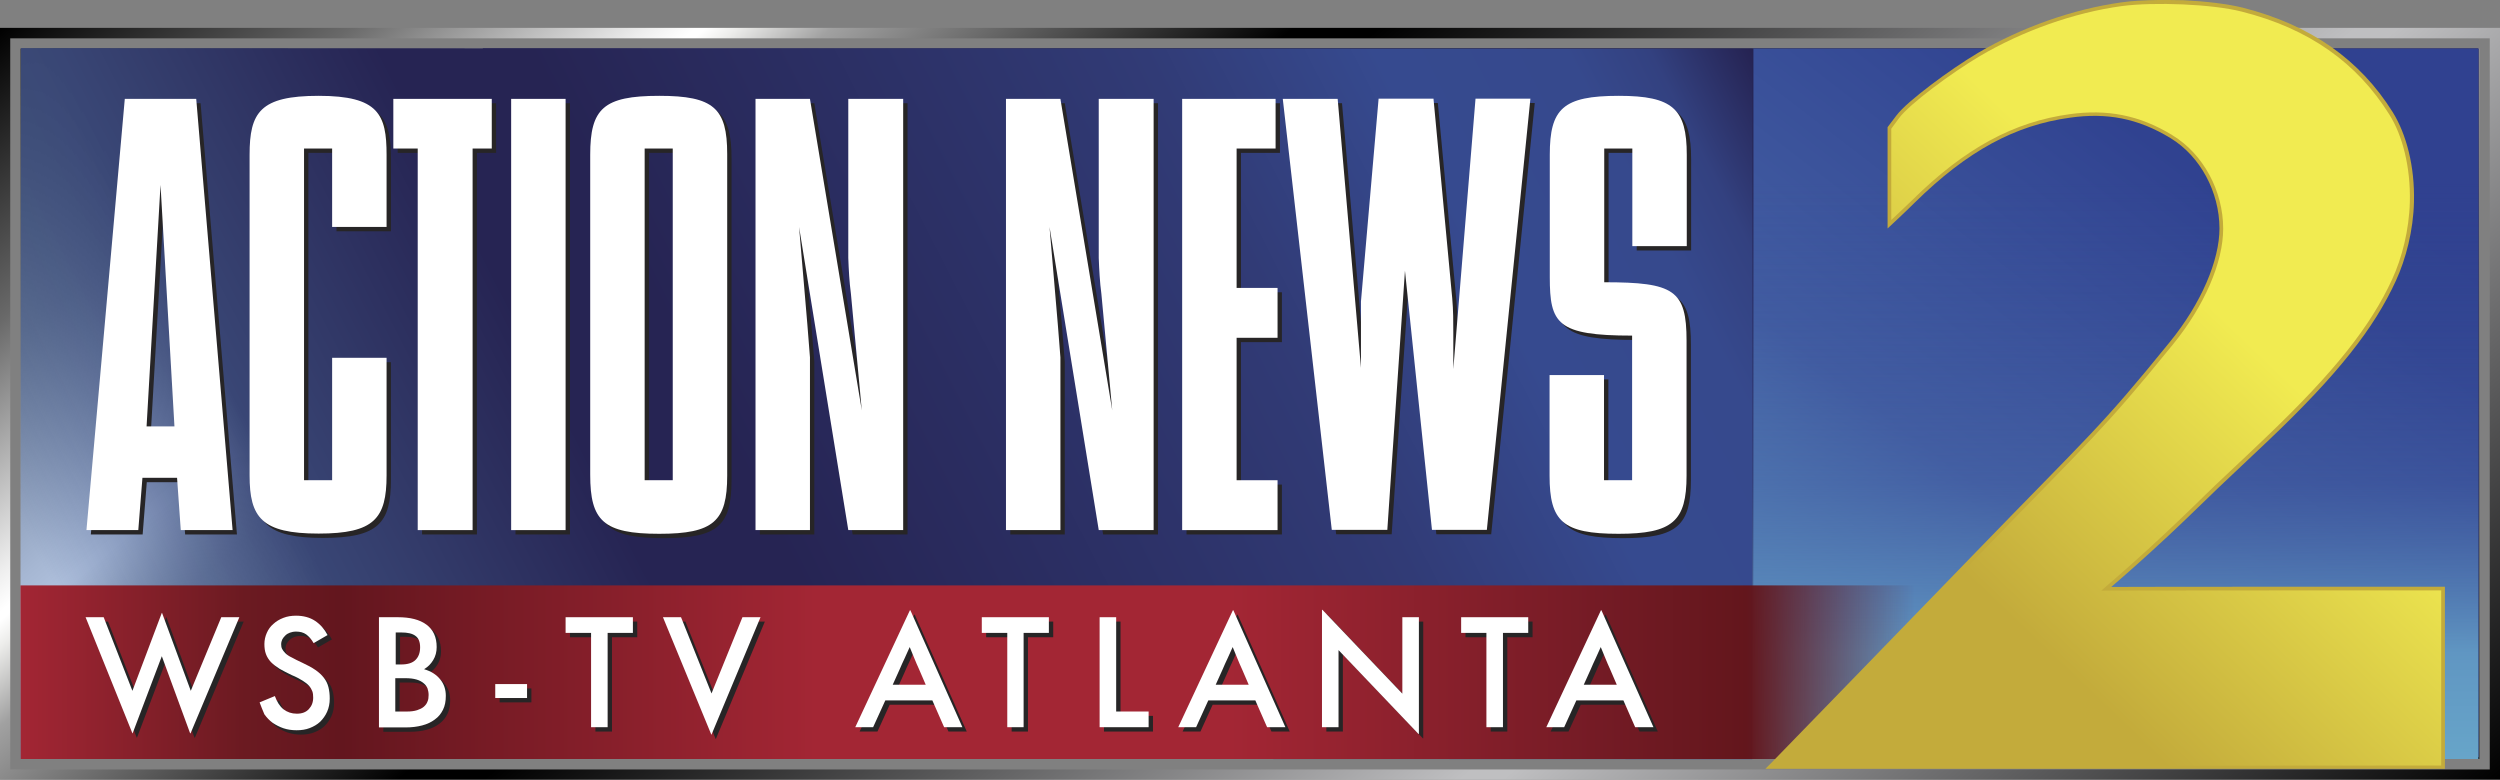 <?xml version="1.0" encoding="utf-8"?>
<!-- Generator: Adobe Illustrator 26.3.1, SVG Export Plug-In . SVG Version: 6.00 Build 0)  -->
<svg version="1.1" id="Layer_1" xmlns="http://www.w3.org/2000/svg" xmlns:xlink="http://www.w3.org/1999/xlink" x="0px" y="0px"
	 viewBox="0 0 1147.9 358" style="enable-background:new 0 0 1147.9 358;" xml:space="preserve">
<rect x="0" y="0" width="1147.9" height="358" fill="#808080" stroke="none"/>
<style type="text/css">
	.st0{fill:url(#SVGID_1_);}
	.st1{fill:#252251;}
	.st2{fill:url(#SVGID_00000060735311486281266660000013070189319383640214_);}
	.st3{fill:url(#SVGID_00000165923088125809921940000003144212509550414741_);}
	.st4{fill:url(#SVGID_00000152978206736273143390000007817582561005841075_);}
	.st5{fill:url(#SVGID_00000035530086693818005560000004779127370064296595_);}
	.st6{fill:url(#SVGID_00000154418212758259892920000000022970165553145478_);}
	.st7{fill:#C3AB3B;}
	.st8{fill-rule:evenodd;clip-rule:evenodd;fill:url(#SVGID_00000053534970102717430500000014105707707705284259_);}
	.st9{fill:#272526;}
	.st10{fill:#FFFFFF;}
</style>
<linearGradient id="SVGID_1_" gradientUnits="userSpaceOnUse" x1="260.433" y1="-188.233" x2="887.486" y2="559.059">
	<stop  offset="0" style="stop-color:#000000"/>
	<stop  offset="0.103" style="stop-color:#696969"/>
	<stop  offset="0.191" style="stop-color:#EEEEEE"/>
	<stop  offset="0.205" style="stop-color:#FFFFFF"/>
	<stop  offset="0.208" style="stop-color:#FFFFFF"/>
	<stop  offset="0.217" style="stop-color:#EDEDEB"/>
	<stop  offset="0.245" style="stop-color:#A1A1A1"/>
	<stop  offset="0.381" style="stop-color:#000000"/>
	<stop  offset="0.406" style="stop-color:#000000"/>
	<stop  offset="0.694" style="stop-color:#BFBFC1"/>
	<stop  offset="0.706" style="stop-color:#BFBFC1"/>
	<stop  offset="1" style="stop-color:#000000"/>
</linearGradient>
<rect x="9.5" y="22.3" class="st0" width="1128.9" height="326.2"/>
<path class="st1" d="M221.7,22.3H1138v325.3H221.7L221.7,22.3z"/>
<linearGradient id="SVGID_00000124152795250207484200000006430426005158619804_" gradientUnits="userSpaceOnUse" x1="251.831" y1="-198.486" x2="896.089" y2="569.312">
	<stop  offset="0" style="stop-color:#000000"/>
	<stop  offset="0.103" style="stop-color:#696969"/>
	<stop  offset="0.191" style="stop-color:#EEEEEE"/>
	<stop  offset="0.205" style="stop-color:#FFFFFF"/>
	<stop  offset="0.208" style="stop-color:#FFFFFF"/>
	<stop  offset="0.217" style="stop-color:#EDEDEB"/>
	<stop  offset="0.245" style="stop-color:#A1A1A1"/>
	<stop  offset="0.381" style="stop-color:#000000"/>
	<stop  offset="0.406" style="stop-color:#000000"/>
	<stop  offset="0.694" style="stop-color:#BFBFC1"/>
	<stop  offset="0.706" style="stop-color:#BFBFC1"/>
	<stop  offset="1" style="stop-color:#000000"/>
</linearGradient>
<path style="fill:url(#SVGID_00000124152795250207484200000006430426005158619804_);" d="M0,12.8h1147.9V358H0L0,12.8z
	 M1143.2,353.3V17.6H4.7v335.7H1143.2z"/>
<path class="st1" d="M221.7,22.3H1138v325.3H221.7L221.7,22.3z"/>
<linearGradient id="SVGID_00000075138486460217852240000012340426271738945179_" gradientUnits="userSpaceOnUse" x1="496.869" y1="584.627" x2="567.593" y2="676.562" gradientTransform="matrix(3.543 0 0 -3.543 -928.528 2437.833)">
	<stop  offset="0" style="stop-color:#67A5C9"/>
	<stop  offset="0.15" style="stop-color:#6096C2"/>
	<stop  offset="0.391" style="stop-color:#435FA3"/>
	<stop  offset="0.814" style="stop-color:#304290"/>
	<stop  offset="1" style="stop-color:#304190"/>
</linearGradient>
<path style="fill:url(#SVGID_00000075138486460217852240000012340426271738945179_);" d="M805.1,22.3H1138v325.3H805.1V22.3z"/>
<linearGradient id="SVGID_00000080199647859249648960000004749469640854981007_" gradientUnits="userSpaceOnUse" x1="329.622" y1="606.743" x2="494.171" y2="668.392" gradientTransform="matrix(4.833 1.776900e-03 1.301701e-03 -3.543 -1560.168 2437.071)">
	<stop  offset="0" style="stop-color:#5E80B8;stop-opacity:0.5"/>
	<stop  offset="0.141" style="stop-color:#394675"/>
	<stop  offset="0.305" style="stop-color:#262453"/>
	<stop  offset="0.379" style="stop-color:#262453"/>
	<stop  offset="0.691" style="stop-color:#313B76"/>
	<stop  offset="0.808" style="stop-color:#364A8F"/>
	<stop  offset="0.905" style="stop-color:#36498D"/>
	<stop  offset="0.947" style="stop-color:#334180"/>
	<stop  offset="1" style="stop-color:#252251"/>
</linearGradient>
<path style="fill:url(#SVGID_00000080199647859249648960000004749469640854981007_);" d="M9.6,22.1l795.1,0.3l-0.1,326.2L9.4,348.3
	L9.6,22.1z"/>
<linearGradient id="SVGID_00000058572731961148800680000012345902658088874368_" gradientUnits="userSpaceOnUse" x1="536.426" y1="589.656" x2="536.426" y2="681.843" gradientTransform="matrix(3.543 0 0 -3.543 -929.444 2437.833)">
	<stop  offset="0" style="stop-color:#67A5C9"/>
	<stop  offset="0.15" style="stop-color:#6096C2"/>
	<stop  offset="0.391" style="stop-color:#435FA3;stop-opacity:0.5"/>
	<stop  offset="0.814" style="stop-color:#304290;stop-opacity:0"/>
	<stop  offset="1" style="stop-color:#304190;stop-opacity:0"/>
</linearGradient>
<path style="fill:url(#SVGID_00000058572731961148800680000012345902658088874368_);" d="M804.6,22.3H1138v326.2H804.6V22.3z"/>
<linearGradient id="SVGID_00000040543046986561798120000003458965263657656251_" gradientUnits="userSpaceOnUse" x1="264.715" y1="600.903" x2="547.225" y2="600.903" gradientTransform="matrix(3.543 0 0 -3.543 -928.528 2437.833)">
	<stop  offset="0" style="stop-color:#A32634"/>
	<stop  offset="0.103" style="stop-color:#6B1A21"/>
	<stop  offset="0.147" style="stop-color:#63161E"/>
	<stop  offset="0.365" style="stop-color:#A32634"/>
	<stop  offset="0.555" style="stop-color:#A32634"/>
	<stop  offset="0.724" style="stop-color:#741B25"/>
	<stop  offset="0.792" style="stop-color:#63161C"/>
	<stop  offset="0.869" style="stop-color:#63161C;stop-opacity:0"/>
	<stop  offset="1" style="stop-color:#63161C;stop-opacity:0"/>
</linearGradient>
<path style="fill:url(#SVGID_00000040543046986561798120000003458965263657656251_);" d="M9.4,268.8h1001v79.7H9.5L9.4,268.8z"/>
<path class="st7" d="M991,0c-6.3,0.1-12.2,0.4-17,1.1c-22.2,3.1-45.9,11.5-65.8,23.2c-6.4,3.8-14.5,9.3-21.6,14.7
	s-13.2,10.5-15.9,14.1l-4,5.3V77c0,10.8,0,23.9,0,23.9l0,4l2.9-2.7c0,0,5.6-5.2,9.6-9.2c24.1-23.7,46.1-35.6,71.5-39
	c16.5-2.3,30.8,0.2,45.9,9.4c13.8,8.4,22.4,24.8,22.5,41.4c0,14.8-8.4,34.5-22.7,52.1c-32.6,40.2-35.9,41.6-90.7,98.2
	c-31.5,32.6-92.2,95-92.2,95l-2.9,2.9h4.1c0,0,19.7,0,154.5,0l153.4,0v-83.6l-76.5,0c-54.7,0-74.2,0.1-76.7,0.1
	c2.7-2.3,9.2-7.9,18.2-16.1c10.7-9.7,22.2-20.9,26.4-25c4-4,16.6-15.7,27.3-25.9c32.3-30.7,48.8-51.8,58.8-73.6
	c4.6-10,8-23.1,8.3-36.2c0.4-16.3-3.5-31.1-9.7-41.1c-15.1-24.2-37.6-40.1-69-48.1c-6.9-1.7-16.9-2.9-27.2-3.4h0
	C998.6,0,994.7,0,991,0L991,0z"/>
<linearGradient id="SVGID_00000067957997445515735800000002320542055610555296_" gradientUnits="userSpaceOnUse" x1="497.185" y1="582.468" x2="577.877" y2="667.136" gradientTransform="matrix(3.543 0 0 -3.543 -928.528 2437.833)">
	<stop  offset="0" style="stop-color:#C3AB3B"/>
	<stop  offset="0.308" style="stop-color:#C3AB3B"/>
	<stop  offset="0.712" style="stop-color:#F1EB51"/>
	<stop  offset="1" style="stop-color:#F1EB51"/>
</linearGradient>
<path style="fill-rule:evenodd;clip-rule:evenodd;fill:url(#SVGID_00000067957997445515735800000002320542055610555296_);" d="
	M1120.9,313v-41.9l-74.8,0c-58,0-81.3,0.1-81.3,0.1s11-9.4,21.6-19.1c10.6-9.7,22.2-20.9,26.3-25c4.1-4.1,16.7-15.7,27.3-25.9
	c32.2-30.7,48.5-51.5,58.4-73c4.5-9.8,7.8-22.7,8.1-35.5c0.4-16-3.4-30.6-9.4-40.1c-14.9-23.8-36.9-39.5-67.9-47.3
	c-13.3-3.4-40-4.5-55-2.5c-22,3-45.5,11.4-65.2,23c-12.7,7.5-32.2,21.9-37,28.4l-3.6,4.9v18c0,10.8,0,23.9,0,23.9s5.6-5.2,9.6-9.1
	c24.2-23.9,46.7-36,72.5-39.5c16.8-2.3,31.7,0.3,47,9.7c14.3,8.7,23.3,25.7,23.3,42.9c0,15.5-8.6,35.4-23.1,53.2
	c-32.7,40.2-36,41.8-90.8,98.4c-31.5,32.6-92.2,95-92.2,95s19.7,0,154.5,0l151.7-0.1L1120.9,313z"/>
<path class="st9" d="M108.8,245.4H85l-1.7-24H67.4l-1.9,24H41.7l17.6-198h32.8L108.8,245.4z M82.1,197.8L75.7,86.9l-6.4,110.9H82.1z
	"/>
<path class="st9" d="M148.3,247c-26.2,0-31.7-7.4-31.7-26.7V73.1c0-19.5,4.8-27.1,31.7-27.1c27.6,0,31.2,8.6,31.2,27.1v33.1h-25
	V70.2h-12.9v152.3h12.9v-56.2h25v54C179.5,240.1,173.8,247,148.3,247z"/>
<polygon class="st9" points="227.8,70.2 219,70.2 219,245.4 193.8,245.4 193.8,70.2 182.6,70.2 182.6,47.4 227.8,47.4 "/>
<rect x="236.7" y="47.4" class="st9" width="25" height="198"/>
<path class="st9" d="M335.9,220.4c0,20.9-6.2,26.7-31.2,26.7c-25.7,0-31.7-6-31.7-27.1V73.1c0-21.2,6-27.1,31.7-27.1
	c25,0,31.2,5.7,31.2,26.7V220.4z M298,222.5h12.9V70.2H298V222.5z"/>
<path class="st9" d="M373.9,47.4l23.8,143l-5-53.6c-0.7-5.2-1-10.9-1.2-16.4V47.4h25.2v198h-25.2l-22.6-139.2l3.8,44.7l1.2,15.2
	v79.3h-25v-198H373.9z"/>
<path class="st9" d="M488.9,47.4l23.8,143l-5-53.6c-0.7-5.2-1-10.9-1.2-16.4V47.4h25.2v198h-25.2l-22.6-139.2l3.8,44.7l1.2,15.2
	v79.3h-25v-198H488.9z"/>
<polygon class="st9" points="587.7,47.4 587.7,70.2 569.8,70.2 569.8,134.2 588.6,134.2 588.6,157.1 569.8,157.1 569.8,222.5 
	588.6,222.5 588.6,245.4 544.8,245.4 544.8,47.4 "/>
<path class="st9" d="M616.2,47.4l10.7,123.5v-24.5c0-1.9,0-4,0-6l8.1-93.1h25.2l8.6,91.6c0.5,5.5,0.5,10.9,0.5,16.2v16.4l10.2-124.2
	h25.2l-20,198h-25.2l-12.4-119l-8.1,119h-25.5L591,47.4H616.2z"/>
<path class="st9" d="M776.4,220.4c0,20.9-6.4,26.7-31.2,26.7c-25.7,0-31.7-5.7-31.7-26.7v-46.2h25v48.3h12.9v-66.4
	c-34.5,0-37.8-5.5-37.8-26.9V73.1c0-21.2,6-27.1,31.7-27.1c24.8,0,31.2,6,31.2,27.1V115h-25V70.2h-12.9v61.4
	c32.1,0,37.8,3.6,37.8,26.9V220.4z"/>
<polygon class="st9" points="41.3,285.4 49.6,285.4 62.8,319.2 76.3,283.4 76.4,283.4 89.6,319.2 103.6,285.4 111.9,285.4 
	89.5,338.7 89.3,338.7 76.3,303.3 62.9,338.7 62.8,338.7 "/>
<path class="st9" d="M121.2,324.5l7-2.9c1,2.7,2.3,4.8,4,6.1c1.7,1.3,3.7,2,6.1,2c2.4,0,4.2-0.7,5.5-2.1c1.3-1.4,2-3.1,2-5.3
	c0-1.1-0.1-2.1-0.4-2.9s-0.8-1.7-1.5-2.5c-0.7-0.8-1.7-1.6-3-2.4c-1.3-0.8-2.9-1.7-4.9-2.5c-2.1-1-4-2-5.6-2.9c-1.6-1-2.9-2-4-3.1
	c-1-1.1-1.8-2.3-2.3-3.7c-0.5-1.3-0.7-2.9-0.7-4.6c0-1.8,0.4-3.5,1.1-5.1c0.7-1.6,1.7-3,3-4.1c1.3-1.2,2.8-2.1,4.6-2.8
	c1.8-0.7,3.7-1,5.8-1c3.4,0,6.4,0.8,8.8,2.4c2.4,1.6,4.3,3.8,5.7,6.5l-6.4,3.7c-1-1.8-2.2-3.1-3.4-4c-1.3-0.9-2.8-1.3-4.7-1.3
	c-1,0-2,0.2-2.8,0.5c-0.8,0.3-1.5,0.7-2.1,1.3s-1.1,1.2-1.4,1.8c-0.3,0.7-0.5,1.4-0.5,2.2c0,0.8,0.1,1.5,0.4,2.1s0.8,1.3,1.5,2
	c0.7,0.7,1.7,1.4,3,2c1.2,0.7,2.9,1.5,4.8,2.4c2.4,1.1,4.4,2.2,6,3.3c1.6,1.1,2.9,2.3,3.9,3.6c1,1.3,1.7,2.7,2.1,4.3
	c0.4,1.6,0.6,3.3,0.6,5.3c0,2.2-0.4,4.2-1.2,6c-0.8,1.8-1.9,3.3-3.2,4.6c-1.4,1.3-3,2.2-4.8,2.9c-1.8,0.7-3.8,1-6,1
	c-2.2,0-4.2-0.3-6-0.9c-1.8-0.6-3.5-1.5-5-2.5c-1.5-1.1-2.7-2.4-3.8-3.9C122.6,328,121.8,326.3,121.2,324.5z"/>
<path class="st9" d="M176,335.9v-50.5h8.7c5.6,0,10,1.1,13.1,3.4c3.1,2.3,4.7,5.7,4.7,10.3c0,2.2-0.5,4.2-1.6,6
	c-1.1,1.8-2.4,3.1-4.1,4.1v0.1c3.1,0.9,5.5,2.4,7.3,4.6c1.8,2.2,2.6,4.7,2.6,7.6c0,2.5-0.4,4.6-1.3,6.4c-0.9,1.8-2.1,3.3-3.8,4.5
	c-1.6,1.2-3.5,2.1-5.8,2.7c-2.3,0.6-4.8,0.9-7.5,0.9H176z M186.2,307.1c3,0,5.2-0.7,6.6-2.1c1.4-1.4,2.1-3.3,2.1-5.8
	c0-2.4-0.7-4.2-2.1-5.2c-1.4-1.1-3.6-1.6-6.6-1.6h-2.5v14.7H186.2z M189,328.7c1.7,0,3.2-0.2,4.5-0.6c1.2-0.4,2.3-0.9,3.1-1.6
	c0.8-0.7,1.4-1.5,1.7-2.4c0.4-0.9,0.5-1.9,0.5-3s-0.2-2.1-0.5-3c-0.4-0.9-0.9-1.7-1.8-2.4c-0.8-0.7-1.9-1.3-3.3-1.7
	c-1.4-0.4-3-0.6-5.1-0.6h-4.6v15.3H189z"/>
<rect x="229.4" y="316.1" class="st9" width="14.6" height="6.4"/>
<polygon class="st9" points="261.7,285.4 292.6,285.4 292.6,292.6 281,292.6 281,335.9 273.4,335.9 273.4,292.6 261.7,292.6 "/>
<polygon class="st9" points="306.4,285.4 314.7,285.4 328.7,320.4 342.9,285.4 351.2,285.4 328.7,339.3 328.6,339.3 "/>
<path class="st9" d="M419.8,282.2h0.2l23.9,53.7h-8.4l-5.4-12.3h-21.6l-5.6,12.3h-8.2L419.8,282.2z M427.1,316.5l-3.1-7.2
	c-0.8-1.7-1.5-3.4-2.2-5.1c-0.7-1.7-1.4-3.4-2.1-5.1c-0.8,1.7-1.5,3.4-2.3,5.1c-0.8,1.7-1.6,3.4-2.3,5.1l-3.2,7.1H427.1z"/>
<polygon class="st9" points="452.8,285.4 483.6,285.4 483.6,292.6 472,292.6 472,335.9 464.5,335.9 464.5,292.6 452.8,292.6 "/>
<polygon class="st9" points="506.9,335.9 506.9,285.4 514.5,285.4 514.5,328.7 529.4,328.7 529.4,335.9 "/>
<path class="st9" d="M568.1,282.2h0.2l23.9,53.7h-8.4l-5.4-12.3h-21.6l-5.6,12.3h-8.2L568.1,282.2z M575.4,316.5l-3.1-7.2
	c-0.8-1.7-1.5-3.4-2.2-5.1c-0.7-1.7-1.4-3.4-2.1-5.1c-0.8,1.7-1.5,3.4-2.3,5.1c-0.8,1.7-1.6,3.4-2.3,5.1l-3.2,7.1H575.4z"/>
<polygon class="st9" points="645.9,285.4 653.5,285.4 653.5,339 653.3,339 616.6,300.5 616.6,335.9 609,335.9 609,282 609.2,282 
	645.9,320.5 "/>
<polygon class="st9" points="672.9,285.4 703.7,285.4 703.7,292.6 692.1,292.6 692.1,335.9 684.5,335.9 684.5,292.6 672.9,292.6 "/>
<path class="st9" d="M737.1,282.2h0.2l23.9,53.7h-8.4l-5.4-12.3h-21.6l-5.6,12.3h-8.2L737.1,282.2z M744.4,316.5l-3.1-7.2
	c-0.8-1.7-1.5-3.4-2.2-5.1c-0.7-1.7-1.4-3.4-2.1-5.1c-0.8,1.7-1.5,3.4-2.3,5.1c-0.8,1.7-1.6,3.4-2.3,5.1l-3.2,7.1H744.4z"/>
<path class="st10" d="M106.8,243.4H83l-1.7-24H65.4l-1.9,24H39.7l17.6-198h32.8L106.8,243.4z M80.1,195.8L73.7,84.9l-6.4,110.9H80.1
	z"/>
<path class="st10" d="M146.3,245c-26.2,0-31.7-7.4-31.7-26.7V71.1c0-19.5,4.8-27.1,31.7-27.1c27.6,0,31.2,8.6,31.2,27.1v33.1h-25
	V68.2h-12.9v152.3h12.9v-56.2h25v54C177.5,238.1,171.8,245,146.3,245z"/>
<polygon class="st10" points="225.8,68.2 217,68.2 217,243.4 191.8,243.4 191.8,68.2 180.6,68.2 180.6,45.4 225.8,45.4 "/>
<rect x="234.7" y="45.4" class="st10" width="25" height="198"/>
<path class="st10" d="M333.9,218.4c0,20.9-6.2,26.7-31.2,26.7c-25.7,0-31.7-6-31.7-27.1V71.1c0-21.2,6-27.1,31.7-27.1
	c25,0,31.2,5.7,31.2,26.7V218.4z M296,220.5h12.9V68.2H296V220.5z"/>
<path class="st10" d="M371.9,45.4l23.8,143l-5-53.6c-0.7-5.2-1-10.9-1.2-16.4V45.4h25.2v198h-25.2l-22.6-139.2l3.8,44.7l1.2,15.2
	v79.3h-25v-198H371.9z"/>
<path class="st10" d="M486.9,45.4l23.8,143l-5-53.6c-0.7-5.2-1-10.9-1.2-16.4V45.4h25.2v198h-25.2l-22.6-139.2l3.8,44.7l1.2,15.2
	v79.3h-25v-198H486.9z"/>
<polygon class="st10" points="585.7,45.4 585.7,68.2 567.8,68.2 567.8,132.2 586.6,132.2 586.6,155.1 567.8,155.1 567.8,220.5 
	586.6,220.5 586.6,243.4 542.8,243.4 542.8,45.4 "/>
<path class="st10" d="M614.2,45.4l10.7,123.5v-24.5c0-1.9,0-4,0-6l8.1-93.1h25.2l8.6,91.6c0.5,5.5,0.5,10.9,0.5,16.2v16.4
	l10.2-124.2h25.2l-20,198h-25.2l-12.4-119l-8.1,119h-25.5L589,45.4H614.2z"/>
<path class="st10" d="M774.4,218.4c0,20.9-6.4,26.7-31.2,26.7c-25.7,0-31.7-5.7-31.7-26.7v-46.2h25v48.3h12.9v-66.4
	c-34.5,0-37.8-5.5-37.8-26.9V71.1c0-21.2,6-27.1,31.7-27.1c24.8,0,31.2,6,31.2,27.1V113h-25V68.2h-12.9v61.4
	c32.1,0,37.8,3.6,37.8,26.9V218.4z"/>
<polygon class="st10" points="39.3,283.4 47.6,283.4 60.8,317.2 74.3,281.4 74.4,281.4 87.6,317.2 101.6,283.4 109.9,283.4 
	87.5,336.7 87.3,336.7 74.3,301.3 60.9,336.7 60.8,336.7 "/>
<path class="st10" d="M119.2,322.5l7-2.9c1,2.7,2.3,4.8,4,6.1c1.7,1.3,3.7,2,6.1,2c2.4,0,4.2-0.7,5.5-2.1c1.3-1.4,2-3.1,2-5.3
	c0-1.1-0.1-2.1-0.4-2.9s-0.8-1.7-1.5-2.5c-0.7-0.8-1.7-1.6-3-2.4c-1.3-0.8-2.9-1.7-4.9-2.5c-2.1-1-4-2-5.6-2.9c-1.6-1-2.9-2-4-3.1
	c-1-1.1-1.8-2.3-2.3-3.7c-0.5-1.3-0.7-2.9-0.7-4.6c0-1.8,0.4-3.5,1.1-5.1c0.7-1.6,1.7-3,3-4.1c1.3-1.2,2.8-2.1,4.6-2.8
	c1.8-0.7,3.7-1,5.8-1c3.4,0,6.4,0.8,8.8,2.4c2.4,1.6,4.3,3.8,5.7,6.5l-6.4,3.7c-1-1.8-2.2-3.1-3.4-4c-1.3-0.9-2.8-1.3-4.7-1.3
	c-1,0-2,0.2-2.8,0.5c-0.8,0.3-1.5,0.7-2.1,1.3s-1.1,1.2-1.4,1.8c-0.3,0.7-0.5,1.4-0.5,2.2c0,0.8,0.1,1.5,0.4,2.1s0.8,1.3,1.5,2
	c0.7,0.7,1.7,1.4,3,2c1.2,0.7,2.9,1.5,4.8,2.4c2.4,1.1,4.4,2.2,6,3.3c1.6,1.1,2.9,2.3,3.9,3.6c1,1.3,1.7,2.7,2.1,4.3
	c0.4,1.6,0.6,3.3,0.6,5.3c0,2.2-0.4,4.2-1.2,6c-0.8,1.8-1.9,3.3-3.2,4.6c-1.4,1.3-3,2.2-4.8,2.9c-1.8,0.7-3.8,1-6,1
	c-2.2,0-4.2-0.3-6-0.9c-1.8-0.6-3.5-1.5-5-2.5c-1.5-1.1-2.7-2.4-3.8-3.9C120.6,326,119.8,324.3,119.2,322.5z"/>
<path class="st10" d="M174,333.9v-50.5h8.7c5.6,0,10,1.1,13.1,3.4c3.1,2.3,4.7,5.7,4.7,10.3c0,2.2-0.5,4.2-1.6,6
	c-1.1,1.8-2.4,3.1-4.1,4.1v0.1c3.1,0.9,5.5,2.4,7.3,4.6c1.8,2.2,2.6,4.7,2.6,7.6c0,2.5-0.4,4.6-1.3,6.4c-0.9,1.8-2.1,3.3-3.8,4.5
	c-1.6,1.2-3.5,2.1-5.8,2.7c-2.3,0.6-4.8,0.9-7.5,0.9H174z M184.2,305.1c3,0,5.2-0.7,6.6-2.1c1.4-1.4,2.1-3.3,2.1-5.8
	c0-2.4-0.7-4.2-2.1-5.2c-1.4-1.1-3.6-1.6-6.6-1.6h-2.5v14.7H184.2z M187,326.7c1.7,0,3.2-0.2,4.5-0.6c1.2-0.4,2.3-0.9,3.1-1.6
	c0.8-0.7,1.4-1.5,1.7-2.4c0.4-0.9,0.5-1.9,0.5-3s-0.2-2.1-0.5-3c-0.4-0.9-0.9-1.7-1.8-2.4c-0.8-0.7-1.9-1.3-3.3-1.7
	c-1.4-0.4-3-0.6-5.1-0.6h-4.6v15.3H187z"/>
<rect x="227.4" y="314.1" class="st10" width="14.6" height="6.4"/>
<polygon class="st10" points="259.7,283.4 290.6,283.4 290.6,290.6 279,290.6 279,333.9 271.4,333.9 271.4,290.6 259.7,290.6 "/>
<polygon class="st10" points="304.4,283.4 312.7,283.4 326.7,318.4 340.9,283.4 349.2,283.4 326.7,337.3 326.6,337.3 "/>
<path class="st10" d="M417.8,280.2h0.2l23.9,53.7h-8.4l-5.4-12.3h-21.6l-5.6,12.3h-8.2L417.8,280.2z M425.1,314.5l-3.1-7.2
	c-0.8-1.7-1.5-3.4-2.2-5.1c-0.7-1.7-1.4-3.4-2.1-5.1c-0.8,1.7-1.5,3.4-2.3,5.1c-0.8,1.7-1.6,3.4-2.3,5.1l-3.2,7.1H425.1z"/>
<polygon class="st10" points="450.8,283.4 481.6,283.4 481.6,290.6 470,290.6 470,333.9 462.5,333.9 462.5,290.6 450.8,290.6 "/>
<polygon class="st10" points="504.9,333.9 504.9,283.4 512.5,283.4 512.5,326.7 527.4,326.7 527.4,333.9 "/>
<path class="st10" d="M566.1,280.2h0.2l23.9,53.7h-8.4l-5.4-12.3h-21.6l-5.6,12.3h-8.2L566.1,280.2z M573.4,314.5l-3.1-7.2
	c-0.8-1.7-1.5-3.4-2.2-5.1c-0.7-1.7-1.4-3.4-2.1-5.1c-0.8,1.7-1.5,3.4-2.3,5.1c-0.8,1.7-1.6,3.4-2.3,5.1l-3.2,7.1H573.4z"/>
<polygon class="st10" points="643.9,283.4 651.5,283.4 651.5,337 651.3,337 614.6,298.5 614.6,333.9 607,333.9 607,280 607.2,280 
	643.9,318.5 "/>
<polygon class="st10" points="670.9,283.4 701.7,283.4 701.7,290.6 690.1,290.6 690.1,333.9 682.5,333.9 682.5,290.6 670.9,290.6 
	"/>
<path class="st10" d="M735.1,280.2h0.2l23.9,53.7h-8.4l-5.4-12.3h-21.6l-5.6,12.3h-8.2L735.1,280.2z M742.4,314.5l-3.1-7.2
	c-0.8-1.7-1.5-3.4-2.2-5.1c-0.7-1.7-1.4-3.4-2.1-5.1c-0.8,1.7-1.5,3.4-2.3,5.1c-0.8,1.7-1.6,3.4-2.3,5.1l-3.2,7.1H742.4z"/>
</svg>

